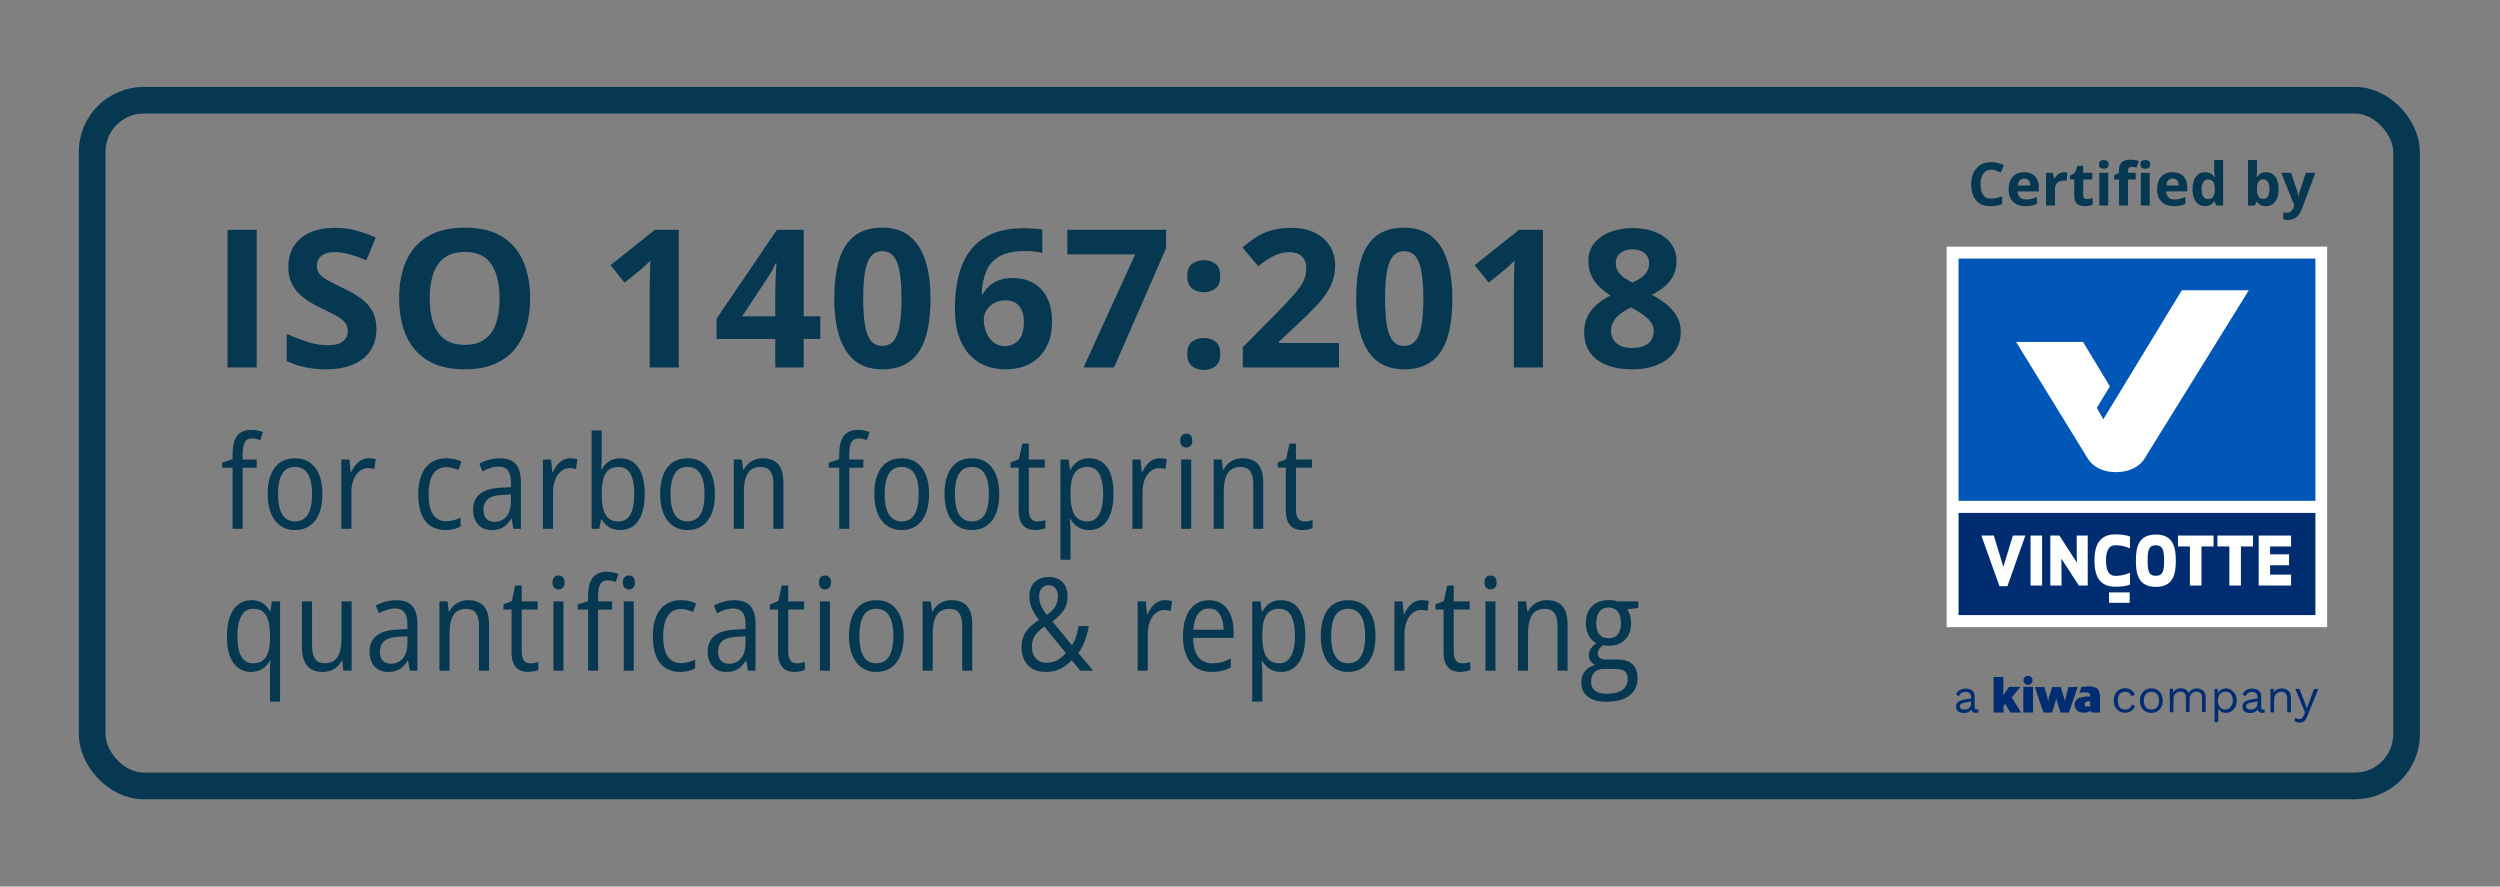 <?xml version="1.0" encoding="UTF-8"?>
<svg id="c" data-name="Layer 1" xmlns="http://www.w3.org/2000/svg" width="270.788" height="96.028" xmlns:xlink="http://www.w3.org/1999/xlink" viewBox="0 0 270.788 96.028">
  <rect x="0" y="0" width="270.788" height="96.028" fill="#808080" stroke="none"/>
  <defs>
    <style>
      .e {
        fill: #fff;
      }

      .f {
        fill: #002d72;
      }

      .g, .h {
        fill: none;
      }

      .i {
        clip-path: url(#b);
      }

      .j {
        fill: #0057b8;
      }

      .k {
        fill: #063852;
      }

      .h {
        stroke: #063852;
        stroke-miterlimit: 10;
        stroke-width: 8.155px;
      }
    </style>
    <clipPath id="b">
      <rect class="g" x="571.51" y="48.878" width="116.425" height="116.425"/>
    </clipPath>
    <symbol id="a" data-name="New Symbol" viewBox="0 0 716.309 217.963">
      <g>
        <rect class="h" x="4.078" y="4.078" width="708.153" height="209.807" rx="15.8" ry="15.8"/>
        <g>
          <path class="k" d="M45.5,85.841v-42.11h8.929v42.11h-8.929Z"/>
          <path class="k" d="M91.066,74.147c0,2.497-.604,4.667-1.814,6.51s-2.972,3.265-5.285,4.263c-2.314.998-5.123,1.498-8.426,1.498-1.459,0-2.885-.096-4.277-.288s-2.727-.476-4.003-.85c-1.277-.374-2.492-.84-3.644-1.397v-8.295c1.996.883,4.07,1.68,6.221,2.391s4.282,1.066,6.395,1.066c1.459,0,2.636-.192,3.528-.576.894-.385,1.541-.912,1.944-1.585.403-.672.605-1.44.605-2.304,0-1.057-.356-1.959-1.066-2.708s-1.685-1.45-2.923-2.103c-1.239-.652-2.636-1.354-4.191-2.103-.979-.461-2.045-1.022-3.197-1.685-1.152-.663-2.246-1.475-3.283-2.435s-1.887-2.126-2.55-3.499c-.662-1.373-.993-3.02-.993-4.94,0-2.515.576-4.666,1.729-6.452,1.151-1.785,2.798-3.154,4.939-4.104,2.141-.951,4.671-1.426,7.59-1.426,2.188,0,4.277.254,6.265.763s4.065,1.243,6.235,2.204l-2.88,6.941c-1.939-.787-3.678-1.397-5.214-1.83-1.536-.432-3.101-.647-4.694-.647-1.114,0-2.064.178-2.852.532-.788.355-1.383.855-1.786,1.498-.403.645-.604,1.388-.604,2.232,0,.999.292,1.84.878,2.521.586.682,1.47,1.339,2.65,1.974,1.181.633,2.654,1.373,4.421,2.217,2.15,1.019,3.989,2.079,5.517,3.184,1.526,1.104,2.702,2.4,3.528,3.889.825,1.488,1.238,3.336,1.238,5.544Z"/>
          <path class="k" d="M138.101,64.728c0,3.246-.402,6.198-1.209,8.857-.807,2.66-2.031,4.949-3.673,6.869-1.642,1.921-3.721,3.395-6.235,4.422-2.517,1.027-5.492,1.541-8.93,1.541s-6.413-.514-8.929-1.541-4.595-2.501-6.236-4.422c-1.642-1.92-2.866-4.215-3.672-6.883-.807-2.67-1.21-5.637-1.21-8.9,0-4.359.715-8.156,2.146-11.393,1.431-3.235,3.634-5.746,6.61-7.531,2.977-1.787,6.759-2.68,11.349-2.68s8.329.893,11.276,2.68c2.947,1.785,5.137,4.301,6.567,7.546s2.146,7.057,2.146,11.435ZM107.368,64.728c0,2.938.369,5.469,1.108,7.59.739,2.122,1.896,3.754,3.471,4.896s3.61,1.715,6.106,1.715c2.535,0,4.59-.572,6.164-1.715s2.722-2.774,3.442-4.896c.72-2.121,1.08-4.651,1.08-7.59,0-4.416-.826-7.892-2.478-10.426-1.651-2.535-4.368-3.803-8.151-3.803-2.516,0-4.565.572-6.149,1.714-1.584,1.143-2.746,2.774-3.485,4.896s-1.108,4.661-1.108,7.618Z"/>
          <path class="k" d="M183.579,85.841h-8.9v-24.367c0-.672.009-1.503.028-2.492.02-.988.048-2.006.087-3.053.038-1.047.076-1.992.115-2.838-.212.25-.639.678-1.282,1.282s-1.243,1.147-1.8,1.628l-4.839,3.889-4.292-5.357,13.566-10.802h7.316v42.11Z"/>
          <path class="k" d="M226.869,77.114h-5.069v8.728h-8.698v-8.728h-17.974v-6.192l18.463-27.19h8.209v26.47h5.069v6.913ZM213.102,70.201v-7.143c0-.672.015-1.469.043-2.391.029-.922.062-1.844.101-2.766.039-.922.082-1.742.13-2.463.048-.72.082-1.224.101-1.512h-.23c-.364.787-.748,1.551-1.151,2.289-.403.74-.874,1.513-1.412,2.319l-7.719,11.665h10.139Z"/>
          <path class="k" d="M260.597,64.787c0,3.398-.264,6.433-.792,9.102s-1.373,4.936-2.534,6.797c-1.162,1.863-2.685,3.284-4.565,4.264-1.883.979-4.167,1.469-6.855,1.469-3.38,0-6.154-.859-8.324-2.578s-3.773-4.195-4.811-7.432c-1.036-3.234-1.555-7.109-1.555-11.621,0-4.552.475-8.444,1.426-11.68.95-3.236,2.501-5.719,4.651-7.446,2.15-1.729,5.021-2.593,8.612-2.593,3.36,0,6.13.859,8.31,2.578s3.797,4.195,4.854,7.432c1.056,3.236,1.584,7.139,1.584,11.709ZM240.002,64.787c0,3.207.178,5.881.533,8.021s.955,3.749,1.801,4.824c.845,1.076,2.016,1.613,3.514,1.613,1.479,0,2.645-.533,3.5-1.599.854-1.065,1.464-2.669,1.828-4.811.365-2.141.548-4.824.548-8.05,0-3.207-.183-5.886-.548-8.037-.364-2.15-.975-3.768-1.828-4.854-.855-1.084-2.021-1.627-3.5-1.627-1.498,0-2.669.543-3.514,1.627-.846,1.086-1.445,2.703-1.801,4.854-.355,2.151-.533,4.83-.533,8.037Z"/>
          <path class="k" d="M268.053,67.955c0-2.42.177-4.814.532-7.187s.975-4.608,1.858-6.712c.883-2.102,2.121-3.965,3.715-5.588,1.594-1.622,3.62-2.898,6.078-3.83s5.434-1.396,8.929-1.396c.825,0,1.791.033,2.895.1,1.104.068,2.021.178,2.751.332v7.114c-.768-.173-1.589-.312-2.463-.417s-1.742-.159-2.606-.159c-3.495,0-6.197.558-8.108,1.671-1.91,1.113-3.255,2.654-4.032,4.623s-1.234,4.258-1.368,6.869h.375c.537-.94,1.214-1.775,2.03-2.506.815-.729,1.81-1.311,2.981-1.742,1.171-.433,2.544-.648,4.118-.648,2.458,0,4.59.523,6.395,1.57s3.197,2.559,4.177,4.536,1.469,4.388,1.469,7.229c0,3.034-.586,5.646-1.757,7.834-1.172,2.189-2.828,3.865-4.969,5.027-2.142,1.162-4.681,1.742-7.618,1.742-2.151,0-4.158-.37-6.021-1.109-1.862-.738-3.495-1.867-4.896-3.385-1.401-1.516-2.496-3.432-3.283-5.746-.788-2.312-1.181-5.055-1.181-8.223ZM283.261,79.302c1.747,0,3.168-.594,4.263-1.785,1.095-1.19,1.642-3.053,1.642-5.588,0-2.055-.475-3.672-1.426-4.854-.95-1.181-2.386-1.771-4.306-1.771-1.307,0-2.453.293-3.442.879s-1.752,1.324-2.29,2.218c-.537.894-.807,1.81-.807,2.751,0,.979.135,1.949.403,2.908.27.961.672,1.834,1.21,2.621.537.788,1.205,1.422,2.002,1.902.797.479,1.714.719,2.751.719Z"/>
          <path class="k" d="M307.425,85.841l15.813-34.621h-20.768v-7.489h30.215v5.587l-15.928,36.523h-9.333Z"/>
          <path class="k" d="M339.166,57.931c0-1.805.494-3.072,1.483-3.803.988-.729,2.184-1.094,3.586-1.094,1.363,0,2.539.365,3.528,1.094.989.73,1.483,1.998,1.483,3.803,0,1.747-.494,3-1.483,3.758-.989.76-2.165,1.139-3.528,1.139-1.402,0-2.598-.379-3.586-1.139-.989-.758-1.483-2.011-1.483-3.758ZM339.166,81.722c0-1.805.494-3.072,1.483-3.802.988-.729,2.184-1.095,3.586-1.095,1.363,0,2.539.365,3.528,1.095s1.483,1.997,1.483,3.802c0,1.729-.494,2.977-1.483,3.744-.989.769-2.165,1.152-3.528,1.152-1.402,0-2.598-.384-3.586-1.152-.989-.768-1.483-2.016-1.483-3.744Z"/>
          <path class="k" d="M385.596,85.841h-29.437v-6.193l10.57-10.686c2.132-2.189,3.846-4.018,5.142-5.486,1.296-1.47,2.236-2.809,2.822-4.019s.879-2.506.879-3.889c0-1.671-.466-2.923-1.396-3.759-.932-.836-2.175-1.253-3.73-1.253-1.633,0-3.217.374-4.753,1.124-1.536.748-3.14,1.814-4.81,3.196l-4.839-5.731c1.209-1.037,2.491-2.017,3.845-2.938,1.354-.922,2.928-1.666,4.724-2.232s3.951-.85,6.467-.85c2.765,0,5.142.499,7.129,1.497,1.987.999,3.519,2.357,4.594,4.075,1.075,1.719,1.613,3.664,1.613,5.834,0,2.322-.461,4.445-1.383,6.365s-2.261,3.82-4.018,5.703c-1.758,1.882-3.874,3.965-6.352,6.25l-5.415,5.098v.404h18.348v7.488Z"/>
          <path class="k" d="M420.274,64.787c0,3.398-.264,6.433-.792,9.102s-1.373,4.936-2.534,6.797c-1.162,1.863-2.685,3.284-4.565,4.264-1.883.979-4.167,1.469-6.855,1.469-3.38,0-6.154-.859-8.324-2.578s-3.773-4.195-4.811-7.432c-1.036-3.234-1.555-7.109-1.555-11.621,0-4.552.475-8.444,1.426-11.68.95-3.236,2.501-5.719,4.651-7.446,2.15-1.729,5.021-2.593,8.612-2.593,3.36,0,6.13.859,8.31,2.578s3.797,4.195,4.854,7.432c1.056,3.236,1.584,7.139,1.584,11.709ZM399.679,64.787c0,3.207.178,5.881.533,8.021s.955,3.749,1.801,4.824c.845,1.076,2.016,1.613,3.514,1.613,1.479,0,2.645-.533,3.5-1.599.854-1.065,1.464-2.669,1.828-4.811.365-2.141.548-4.824.548-8.05,0-3.207-.183-5.886-.548-8.037-.364-2.15-.975-3.768-1.828-4.854-.855-1.084-2.021-1.627-3.5-1.627-1.498,0-2.669.543-3.514,1.627-.846,1.086-1.445,2.703-1.801,4.854-.355,2.151-.533,4.83-.533,8.037Z"/>
          <path class="k" d="M447.982,85.841h-8.9v-24.367c0-.672.009-1.503.028-2.492.02-.988.048-2.006.087-3.053.038-1.047.076-1.992.115-2.838-.212.25-.639.678-1.282,1.282s-1.243,1.147-1.8,1.628l-4.839,3.889-4.292-5.357,13.566-10.802h7.316v42.11Z"/>
          <path class="k" d="M475.402,43.183c2.419,0,4.651.375,6.696,1.123,2.046.75,3.683,1.878,4.911,3.385,1.229,1.508,1.844,3.395,1.844,5.66,0,1.689-.331,3.168-.994,4.436-.662,1.268-1.56,2.377-2.692,3.327-1.134.95-2.42,1.781-3.86,2.491,1.498.787,2.919,1.705,4.264,2.751,1.344,1.047,2.443,2.271,3.298,3.673.854,1.401,1.281,3.033,1.281,4.896,0,2.342-.624,4.373-1.872,6.092s-2.977,3.049-5.185,3.988c-2.208.941-4.771,1.412-7.69,1.412-3.149,0-5.828-.451-8.036-1.354-2.209-.902-3.889-2.193-5.041-3.875-1.151-1.68-1.728-3.691-1.728-6.033,0-1.92.359-3.591,1.08-5.012.72-1.422,1.694-2.646,2.923-3.673,1.229-1.027,2.583-1.905,4.062-2.636-1.248-.787-2.386-1.68-3.413-2.679-1.027-.998-1.844-2.141-2.448-3.428-.604-1.286-.907-2.765-.907-4.436,0-2.228.629-4.091,1.887-5.588,1.257-1.497,2.913-2.626,4.969-3.384,2.054-.759,4.272-1.139,6.653-1.139ZM468.834,74.636c0,1.518.542,2.771,1.628,3.76,1.084.988,2.692,1.482,4.824,1.482,2.208,0,3.859-.475,4.954-1.426,1.095-.949,1.642-2.203,1.642-3.758,0-1.076-.312-2.017-.936-2.823-.625-.807-1.407-1.531-2.348-2.175-.941-.643-1.892-1.242-2.852-1.8l-.778-.403c-1.229.557-2.299,1.181-3.211,1.872s-1.628,1.47-2.146,2.333c-.518.864-.777,1.844-.777,2.938ZM475.344,49.693c-1.46,0-2.669.375-3.629,1.123-.961.75-1.44,1.806-1.44,3.169,0,.96.234,1.8.705,2.521.471.72,1.095,1.35,1.873,1.887.777.537,1.627,1.037,2.549,1.498.883-.423,1.709-.894,2.477-1.412.769-.519,1.393-1.143,1.873-1.872.479-.729.72-1.603.72-2.621,0-1.363-.485-2.419-1.455-3.169-.97-.748-2.193-1.123-3.672-1.123Z"/>
        </g>
        <g>
          <path class="k" d="M54.432,116.527h-4.308v18.678h-3.071v-18.678h-3.187v-1.584l3.187-1.023v-1.43c0-1.687.199-3.091.599-4.211s1.024-1.957,1.874-2.511,1.938-.831,3.265-.831c.682,0,1.313.062,1.893.184.579.123,1.127.28,1.642.474l-.792,2.453c-.399-.129-.814-.241-1.246-.338s-.866-.146-1.304-.146c-1.017,0-1.745.374-2.183,1.121-.438.746-.663,1.996-.676,3.747v1.584h4.308v2.511Z"/>
          <path class="k" d="M74.54,124.582c0,1.699-.184,3.229-.551,4.587s-.907,2.515-1.622,3.467c-.715.953-1.597,1.685-2.646,2.192-1.05.509-2.257.764-3.621.764-1.288,0-2.443-.255-3.468-.764-1.023-.508-1.896-1.236-2.617-2.183-.721-.946-1.271-2.102-1.651-3.467s-.569-2.897-.569-4.597c0-2.331.321-4.311.966-5.939.644-1.629,1.59-2.872,2.839-3.729,1.249-.855,2.781-1.284,4.597-1.284,1.726,0,3.21.422,4.453,1.265,1.242.844,2.201,2.08,2.878,3.709.676,1.629,1.014,3.622,1.014,5.979ZM60.961,124.582c0,1.764.184,3.271.551,4.52s.937,2.202,1.71,2.858c.772.657,1.757.985,2.955.985s2.179-.325,2.945-.976c.766-.65,1.333-1.597,1.7-2.839.366-1.243.55-2.759.55-4.549,0-1.765-.184-3.265-.55-4.501-.367-1.236-.935-2.179-1.7-2.829-.767-.65-1.755-.976-2.965-.976-1.803,0-3.119.715-3.95,2.144-.83,1.43-1.246,3.483-1.246,6.162Z"/>
          <path class="k" d="M88.66,113.629c.36,0,.73.022,1.11.067.38.046.744.113,1.092.203l-.444,3.013c-.283-.09-.596-.157-.937-.202-.342-.045-.68-.068-1.015-.068-.721,0-1.391.181-2.009.541-.618.361-1.155.869-1.612,1.526-.457.656-.812,1.436-1.062,2.337s-.377,1.887-.377,2.955v11.203h-3.09v-21.188h2.491l.367,3.824h.174c.36-.799.795-1.513,1.304-2.145.509-.631,1.098-1.133,1.768-1.506.669-.374,1.416-.561,2.24-.561Z"/>
          <path class="k" d="M112.189,135.591c-1.738,0-3.229-.399-4.472-1.198-1.242-.798-2.195-2.002-2.858-3.611-.663-1.61-.995-3.625-.995-6.046,0-2.446.345-4.491,1.034-6.133.688-1.642,1.674-2.881,2.955-3.718s2.797-1.256,4.549-1.256c.927,0,1.796.094,2.607.28s1.513.441,2.105.763l-.966,2.569c-.554-.258-1.159-.471-1.815-.638-.657-.167-1.282-.251-1.874-.251-1.197,0-2.199.315-3.004.946s-1.409,1.564-1.815,2.801c-.405,1.236-.608,2.769-.608,4.597,0,1.765.196,3.255.589,4.472.394,1.217.982,2.141,1.768,2.771.785.632,1.771.947,2.955.947.837,0,1.629-.1,2.376-.3.747-.199,1.449-.454,2.105-.763v2.685c-.618.348-1.323.615-2.115.802s-1.632.28-2.521.28Z"/>
          <path class="k" d="M128.82,113.649c2.24,0,3.876.596,4.906,1.786,1.03,1.191,1.545,2.997,1.545,5.418v14.352h-2.299l-.54-3.071h-.116c-.464.747-.973,1.378-1.526,1.893-.554.516-1.188.905-1.902,1.169s-1.574.396-2.578.396c-1.186,0-2.202-.258-3.052-.773-.851-.515-1.501-1.239-1.951-2.173-.451-.934-.676-2.024-.676-3.273,0-2.099.721-3.722,2.163-4.868,1.442-1.146,3.573-1.77,6.394-1.873l3.032-.154v-1.372c0-1.764-.312-3.025-.937-3.785-.625-.76-1.549-1.14-2.772-1.14-.85,0-1.689.132-2.521.396-.83.265-1.658.615-2.481,1.053l-.966-2.337c.875-.502,1.848-.901,2.916-1.197,1.069-.297,2.189-.444,3.361-.444ZM132.22,124.697l-2.588.136c-2.074.09-3.562.515-4.462,1.274-.901.76-1.353,1.842-1.353,3.245,0,1.274.303,2.215.908,2.82.604.605,1.416.907,2.434.907,1.532,0,2.759-.544,3.68-1.632.92-1.088,1.381-2.656,1.381-4.703v-2.048Z"/>
          <path class="k" d="M150.358,113.629c.36,0,.73.022,1.11.067.38.046.744.113,1.092.203l-.444,3.013c-.283-.09-.596-.157-.937-.202-.342-.045-.68-.068-1.015-.068-.721,0-1.391.181-2.009.541-.618.361-1.155.869-1.612,1.526-.457.656-.812,1.436-1.062,2.337s-.377,1.887-.377,2.955v11.203h-3.09v-21.188h2.491l.367,3.824h.174c.36-.799.795-1.513,1.304-2.145.509-.631,1.098-1.133,1.768-1.506.669-.374,1.416-.561,2.24-.561Z"/>
          <path class="k" d="M159.997,105.15v8.171c0,.644-.016,1.294-.048,1.95-.032.657-.062,1.243-.087,1.758h.154c.554-1.03,1.301-1.851,2.24-2.463.94-.611,2.093-.917,3.458-.917,2.33,0,4.152.921,5.466,2.762,1.313,1.842,1.971,4.565,1.971,8.171,0,2.369-.297,4.375-.889,6.017-.593,1.642-1.445,2.885-2.56,3.728-1.113.844-2.443,1.266-3.988,1.266-1.365,0-2.511-.287-3.438-.86-.927-.572-1.681-1.361-2.26-2.365h-.212l-.541,2.839h-2.356v-30.055h3.09ZM165.136,116.294c-1.313,0-2.345.322-3.091.966-.747.645-1.274,1.568-1.584,2.772-.309,1.204-.464,2.649-.464,4.336v.541c0,2.665.393,4.674,1.179,6.026.785,1.352,2.105,2.028,3.96,2.028,1.622,0,2.832-.705,3.631-2.115.798-1.41,1.197-3.512,1.197-6.307,0-2.729-.393-4.787-1.178-6.171-.786-1.385-2.003-2.077-3.65-2.077Z"/>
          <path class="k" d="M194.631,124.582c0,1.699-.184,3.229-.551,4.587s-.907,2.515-1.622,3.467c-.715.953-1.597,1.685-2.646,2.192-1.05.509-2.257.764-3.621.764-1.288,0-2.443-.255-3.468-.764-1.023-.508-1.896-1.236-2.617-2.183-.721-.946-1.271-2.102-1.651-3.467s-.569-2.897-.569-4.597c0-2.331.321-4.311.966-5.939.644-1.629,1.59-2.872,2.839-3.729,1.249-.855,2.781-1.284,4.597-1.284,1.726,0,3.21.422,4.453,1.265,1.242.844,2.201,2.08,2.878,3.709.676,1.629,1.014,3.622,1.014,5.979ZM181.052,124.582c0,1.764.184,3.271.551,4.52s.937,2.202,1.71,2.858c.772.657,1.757.985,2.955.985s2.179-.325,2.945-.976c.766-.65,1.333-1.597,1.7-2.839.366-1.243.55-2.759.55-4.549,0-1.765-.184-3.265-.55-4.501-.367-1.236-.935-2.179-1.7-2.829-.767-.65-1.755-.976-2.965-.976-1.803,0-3.119.715-3.95,2.144-.83,1.43-1.246,3.483-1.246,6.162Z"/>
          <path class="k" d="M209.235,113.629c2.086,0,3.666.599,4.741,1.796,1.075,1.198,1.613,3.085,1.613,5.66v14.119h-3.071v-13.714c0-1.738-.312-3.039-.937-3.901-.625-.863-1.587-1.295-2.888-1.295-1.867,0-3.2.642-3.998,1.922-.799,1.282-1.198,3.235-1.198,5.862v11.126h-3.09v-21.188h2.472l.406,3.052h.193c.373-.722.85-1.34,1.429-1.854.58-.515,1.236-.908,1.971-1.179.733-.271,1.519-.405,2.356-.405Z"/>
          <path class="k" d="M240.045,116.527h-4.308v18.678h-3.071v-18.678h-3.187v-1.584l3.187-1.023v-1.43c0-1.687.199-3.091.599-4.211s1.024-1.957,1.874-2.511,1.938-.831,3.265-.831c.682,0,1.313.062,1.893.184.579.123,1.127.28,1.642.474l-.792,2.453c-.399-.129-.814-.241-1.246-.338s-.866-.146-1.304-.146c-1.017,0-1.745.374-2.183,1.121-.438.746-.663,1.996-.676,3.747v1.584h4.308v2.511Z"/>
          <path class="k" d="M260.153,124.582c0,1.699-.184,3.229-.551,4.587s-.907,2.515-1.622,3.467c-.715.953-1.597,1.685-2.646,2.192-1.05.509-2.257.764-3.621.764-1.288,0-2.443-.255-3.468-.764-1.023-.508-1.896-1.236-2.617-2.183-.721-.946-1.271-2.102-1.651-3.467s-.569-2.897-.569-4.597c0-2.331.321-4.311.966-5.939.644-1.629,1.59-2.872,2.839-3.729,1.249-.855,2.781-1.284,4.597-1.284,1.726,0,3.21.422,4.453,1.265,1.242.844,2.201,2.08,2.878,3.709.676,1.629,1.014,3.622,1.014,5.979ZM246.573,124.582c0,1.764.184,3.271.551,4.52s.937,2.202,1.71,2.858c.772.657,1.757.985,2.955.985s2.179-.325,2.945-.976c.766-.65,1.333-1.597,1.7-2.839.366-1.243.55-2.759.55-4.549,0-1.765-.184-3.265-.55-4.501-.367-1.236-.935-2.179-1.7-2.829-.767-.65-1.755-.976-2.965-.976-1.803,0-3.119.715-3.95,2.144-.83,1.43-1.246,3.483-1.246,6.162Z"/>
          <path class="k" d="M281.632,124.582c0,1.699-.184,3.229-.551,4.587s-.907,2.515-1.622,3.467c-.715.953-1.597,1.685-2.646,2.192-1.05.509-2.257.764-3.621.764-1.288,0-2.443-.255-3.468-.764-1.023-.508-1.896-1.236-2.617-2.183-.721-.946-1.271-2.102-1.651-3.467s-.569-2.897-.569-4.597c0-2.331.321-4.311.966-5.939.644-1.629,1.59-2.872,2.839-3.729,1.249-.855,2.781-1.284,4.597-1.284,1.726,0,3.21.422,4.453,1.265,1.242.844,2.201,2.08,2.878,3.709.676,1.629,1.014,3.622,1.014,5.979ZM268.053,124.582c0,1.764.184,3.271.551,4.52s.937,2.202,1.71,2.858c.772.657,1.757.985,2.955.985s2.179-.325,2.945-.976c.766-.65,1.333-1.597,1.7-2.839.366-1.243.55-2.759.55-4.549,0-1.765-.184-3.265-.55-4.501-.367-1.236-.935-2.179-1.7-2.829-.767-.65-1.755-.976-2.965-.976-1.803,0-3.119.715-3.95,2.144-.83,1.43-1.246,3.483-1.246,6.162Z"/>
          <path class="k" d="M293.32,132.964c.425,0,.856-.042,1.294-.126s.817-.189,1.14-.318v2.472c-.386.168-.862.31-1.429.426-.567.115-1.146.174-1.739.174-1.017,0-1.902-.203-2.655-.608-.754-.406-1.336-1.047-1.748-1.922-.412-.876-.618-2.041-.618-3.496v-13.058h-2.492v-1.584l2.569-1.023,1.043-4.752h1.989v4.868h4.887v2.491h-4.887v12.845c0,1.211.219,2.115.657,2.714.438.599,1.101.898,1.989.898Z"/>
          <path class="k" d="M309.159,113.629c2.33,0,4.152.908,5.466,2.724s1.971,4.552,1.971,8.209c0,2.382-.3,4.391-.898,6.026s-1.448,2.878-2.55,3.728c-1.101.85-2.418,1.275-3.95,1.275-.927,0-1.757-.146-2.491-.435-.734-.29-1.371-.687-1.912-1.188s-.992-1.075-1.353-1.719h-.174c.026.515.062,1.068.106,1.661.045.592.067,1.127.067,1.603v9.156h-3.09v-30.653h2.53l.386,3.109h.174c.387-.708.844-1.326,1.372-1.854s1.152-.934,1.873-1.217c.722-.283,1.546-.425,2.473-.425ZM308.561,116.256c-1.186,0-2.15.283-2.897.85-.747.567-1.301,1.417-1.661,2.55s-.548,2.557-.561,4.269v.831c0,1.803.174,3.312.521,4.529s.901,2.131,1.661,2.742c.76.612,1.751.918,2.975.918,1.069,0,1.961-.325,2.676-.976s1.252-1.6,1.612-2.849.541-2.769.541-4.559c0-2.652-.39-4.7-1.169-6.143-.779-1.441-2.012-2.163-3.698-2.163Z"/>
          <path class="k" d="M330.716,113.629c.36,0,.73.022,1.11.067.38.046.744.113,1.092.203l-.444,3.013c-.283-.09-.596-.157-.937-.202-.342-.045-.68-.068-1.015-.068-.721,0-1.391.181-2.009.541-.618.361-1.155.869-1.612,1.526-.457.656-.812,1.436-1.062,2.337s-.377,1.887-.377,2.955v11.203h-3.09v-21.188h2.491l.367,3.824h.174c.36-.799.795-1.513,1.304-2.145.509-.631,1.098-1.133,1.768-1.506.669-.374,1.416-.561,2.24-.561Z"/>
          <path class="k" d="M338.867,106.077c.566,0,1.015.181,1.343.541.328.361.492.896.492,1.604,0,.683-.171,1.207-.512,1.574s-.782.551-1.323.551c-.554,0-1.004-.184-1.352-.551s-.521-.892-.521-1.574c0-.721.17-1.259.512-1.613.341-.354.795-.531,1.361-.531ZM340.355,114.016v21.188h-3.07v-21.188h3.07Z"/>
          <path class="k" d="M356.06,113.629c2.086,0,3.666.599,4.741,1.796,1.075,1.198,1.613,3.085,1.613,5.66v14.119h-3.071v-13.714c0-1.738-.312-3.039-.937-3.901-.625-.863-1.587-1.295-2.888-1.295-1.867,0-3.2.642-3.998,1.922-.799,1.282-1.198,3.235-1.198,5.862v11.126h-3.09v-21.188h2.472l.406,3.052h.193c.373-.722.85-1.34,1.429-1.854.58-.515,1.236-.908,1.971-1.179.733-.271,1.519-.405,2.356-.405Z"/>
          <path class="k" d="M375.067,132.964c.425,0,.856-.042,1.294-.126s.817-.189,1.14-.318v2.472c-.386.168-.862.31-1.429.426-.567.115-1.146.174-1.739.174-1.017,0-1.902-.203-2.655-.608-.754-.406-1.336-1.047-1.748-1.922-.412-.876-.618-2.041-.618-3.496v-13.058h-2.492v-1.584l2.569-1.023,1.043-4.752h1.989v4.868h4.887v2.491h-4.887v12.845c0,1.211.219,2.115.657,2.714.438.599,1.101.898,1.989.898Z"/>
          <path class="k" d="M58.487,188.084v-9.021c0-.464.013-1.014.039-1.651.025-.638.064-1.266.116-1.884h-.174c-.58,1.069-1.34,1.916-2.279,2.54-.94.625-2.112.938-3.516.938-2.267,0-4.057-.918-5.37-2.753s-1.97-4.555-1.97-8.16c0-2.408.306-4.434.917-6.075.612-1.642,1.478-2.881,2.599-3.718,1.12-.837,2.446-1.256,3.979-1.256,1.365,0,2.505.3,3.419.898s1.661,1.426,2.24,2.481h.155l.405-2.993h2.53v30.653h-3.091ZM53.389,176.359c1.171,0,2.131-.28,2.878-.841.746-.56,1.304-1.394,1.671-2.501.366-1.107.557-2.485.569-4.134v-1.004c0-2.743-.399-4.793-1.197-6.152-.799-1.358-2.125-2.037-3.979-2.037-1.635,0-2.846.743-3.631,2.23-.786,1.487-1.179,3.563-1.179,6.229,0,2.729.402,4.78,1.208,6.151.805,1.372,2.024,2.058,3.66,2.058Z"/>
          <path class="k" d="M83.483,157.43v21.188h-2.511l-.387-2.994h-.192c-.361.709-.831,1.317-1.41,1.825-.58.509-1.233.896-1.961,1.159s-1.522.396-2.385.396c-1.456,0-2.653-.29-3.593-.869-.94-.58-1.639-1.439-2.096-2.579-.458-1.14-.687-2.553-.687-4.239v-13.888h3.11v13.501c0,1.829.309,3.188.927,4.075.618.889,1.564,1.333,2.84,1.333,1.287,0,2.311-.286,3.071-.859.759-.573,1.31-1.426,1.651-2.56.341-1.133.512-2.543.512-4.229v-11.261h3.109Z"/>
          <path class="k" d="M97.14,157.063c2.24,0,3.876.596,4.906,1.786,1.03,1.191,1.545,2.997,1.545,5.418v14.352h-2.299l-.54-3.071h-.116c-.464.747-.973,1.378-1.526,1.893-.554.516-1.188.905-1.902,1.169s-1.574.396-2.578.396c-1.186,0-2.202-.258-3.052-.773-.851-.515-1.501-1.239-1.951-2.173-.451-.934-.676-2.024-.676-3.273,0-2.099.721-3.722,2.163-4.868,1.442-1.146,3.573-1.77,6.394-1.873l3.032-.154v-1.372c0-1.764-.312-3.025-.937-3.785-.625-.76-1.549-1.14-2.772-1.14-.85,0-1.689.132-2.521.396-.83.265-1.658.615-2.481,1.053l-.966-2.337c.875-.502,1.848-.901,2.916-1.197,1.069-.297,2.189-.444,3.361-.444ZM100.539,168.111l-2.588.136c-2.074.09-3.562.515-4.462,1.274-.901.76-1.353,1.842-1.353,3.245,0,1.274.303,2.215.908,2.82.604.605,1.416.907,2.434.907,1.532,0,2.759-.544,3.68-1.632.92-1.088,1.381-2.656,1.381-4.703v-2.048Z"/>
          <path class="k" d="M119.16,157.043c2.086,0,3.666.599,4.741,1.796,1.075,1.198,1.613,3.085,1.613,5.66v14.119h-3.071v-13.714c0-1.738-.312-3.039-.937-3.901-.625-.863-1.587-1.295-2.888-1.295-1.867,0-3.2.642-3.998,1.922-.799,1.282-1.198,3.235-1.198,5.862v11.126h-3.09v-21.188h2.472l.406,3.052h.193c.373-.722.85-1.34,1.429-1.854.58-.515,1.236-.908,1.971-1.179.733-.271,1.519-.405,2.356-.405Z"/>
          <path class="k" d="M138.168,176.378c.425,0,.856-.042,1.294-.126s.817-.189,1.14-.318v2.472c-.386.168-.862.31-1.429.426-.567.115-1.146.174-1.739.174-1.017,0-1.902-.203-2.655-.608-.754-.406-1.336-1.047-1.748-1.922-.412-.876-.618-2.041-.618-3.496v-13.058h-2.492v-1.584l2.569-1.023,1.043-4.752h1.989v4.868h4.887v2.491h-4.887v12.845c0,1.211.219,2.115.657,2.714.438.599,1.101.898,1.989.898Z"/>
          <path class="k" d="M146.803,149.491c.566,0,1.015.181,1.343.541.328.361.492.896.492,1.604,0,.683-.171,1.207-.512,1.574s-.782.551-1.323.551c-.554,0-1.004-.184-1.352-.551s-.521-.892-.521-1.574c0-.721.17-1.259.512-1.613.341-.354.795-.531,1.361-.531ZM148.29,157.43v21.188h-3.07v-21.188h3.07Z"/>
          <path class="k" d="M163.203,159.941h-4.308v18.678h-3.071v-18.678h-3.187v-1.584l3.187-1.023v-1.43c0-1.687.199-3.091.599-4.211s1.024-1.957,1.874-2.511,1.938-.831,3.265-.831c.682,0,1.313.062,1.893.184.579.123,1.127.28,1.642.474l-.792,2.453c-.399-.129-.814-.241-1.246-.338s-.866-.146-1.304-.146c-1.017,0-1.745.374-2.183,1.121-.438.746-.663,1.996-.676,3.747v1.584h4.308v2.511ZM168.321,149.491c.566,0,1.015.181,1.343.541.328.361.492.896.492,1.604,0,.683-.171,1.207-.512,1.574-.342.367-.782.551-1.323.551-.554,0-1.004-.184-1.352-.551s-.521-.892-.521-1.574c0-.721.17-1.259.512-1.613.341-.354.795-.531,1.361-.531ZM169.809,157.43v21.188h-3.071v-21.188h3.071Z"/>
          <path class="k" d="M183.968,179.005c-1.738,0-3.229-.399-4.472-1.198-1.242-.798-2.195-2.002-2.858-3.611-.663-1.61-.995-3.625-.995-6.046,0-2.446.345-4.491,1.034-6.133.688-1.642,1.674-2.881,2.955-3.718s2.797-1.256,4.549-1.256c.927,0,1.796.094,2.607.28s1.513.441,2.105.763l-.966,2.569c-.554-.258-1.159-.471-1.815-.638-.657-.167-1.282-.251-1.874-.251-1.197,0-2.199.315-3.004.946s-1.409,1.564-1.815,2.801c-.405,1.236-.608,2.769-.608,4.597,0,1.765.196,3.255.589,4.472.394,1.217.982,2.141,1.768,2.771.785.632,1.771.947,2.955.947.837,0,1.629-.1,2.376-.3.747-.199,1.449-.454,2.105-.763v2.685c-.618.348-1.323.615-2.115.802s-1.632.28-2.521.28Z"/>
          <path class="k" d="M200.6,157.063c2.24,0,3.876.596,4.906,1.786,1.03,1.191,1.545,2.997,1.545,5.418v14.352h-2.299l-.54-3.071h-.116c-.464.747-.973,1.378-1.526,1.893-.554.516-1.188.905-1.902,1.169s-1.574.396-2.578.396c-1.186,0-2.202-.258-3.052-.773-.851-.515-1.501-1.239-1.951-2.173-.451-.934-.676-2.024-.676-3.273,0-2.099.721-3.722,2.163-4.868,1.442-1.146,3.573-1.77,6.394-1.873l3.032-.154v-1.372c0-1.764-.312-3.025-.937-3.785-.625-.76-1.549-1.14-2.772-1.14-.85,0-1.689.132-2.521.396-.83.265-1.658.615-2.481,1.053l-.966-2.337c.875-.502,1.848-.901,2.916-1.197,1.069-.297,2.189-.444,3.361-.444ZM203.999,168.111l-2.588.136c-2.074.09-3.562.515-4.462,1.274-.901.76-1.353,1.842-1.353,3.245,0,1.274.303,2.215.908,2.82.604.605,1.416.907,2.434.907,1.532,0,2.759-.544,3.68-1.632.92-1.088,1.381-2.656,1.381-4.703v-2.048Z"/>
          <path class="k" d="M219.703,176.378c.425,0,.856-.042,1.294-.126s.817-.189,1.14-.318v2.472c-.386.168-.862.31-1.429.426-.567.115-1.146.174-1.739.174-1.017,0-1.902-.203-2.655-.608-.754-.406-1.336-1.047-1.748-1.922-.412-.876-.618-2.041-.618-3.496v-13.058h-2.492v-1.584l2.569-1.023,1.043-4.752h1.989v4.868h4.887v2.491h-4.887v12.845c0,1.211.219,2.115.657,2.714.438.599,1.101.898,1.989.898Z"/>
          <path class="k" d="M228.338,149.491c.566,0,1.015.181,1.343.541.328.361.492.896.492,1.604,0,.683-.171,1.207-.512,1.574s-.782.551-1.323.551c-.554,0-1.004-.184-1.352-.551s-.521-.892-.521-1.574c0-.721.17-1.259.512-1.613.341-.354.795-.531,1.361-.531ZM229.825,157.43v21.188h-3.07v-21.188h3.07Z"/>
          <path class="k" d="M252.406,167.996c0,1.699-.184,3.229-.551,4.587s-.907,2.515-1.622,3.467c-.715.953-1.597,1.685-2.646,2.192-1.05.509-2.257.764-3.621.764-1.288,0-2.443-.255-3.468-.764-1.023-.508-1.896-1.236-2.617-2.183-.721-.946-1.271-2.102-1.651-3.467s-.569-2.897-.569-4.597c0-2.331.321-4.311.966-5.939.644-1.629,1.59-2.872,2.839-3.729,1.249-.855,2.781-1.284,4.597-1.284,1.726,0,3.21.422,4.453,1.265,1.242.844,2.201,2.08,2.878,3.709.676,1.629,1.014,3.622,1.014,5.979ZM238.827,167.996c0,1.764.184,3.271.551,4.52s.937,2.202,1.71,2.858c.772.657,1.757.985,2.955.985s2.179-.325,2.945-.976c.766-.65,1.333-1.597,1.7-2.839.366-1.243.55-2.759.55-4.549,0-1.765-.184-3.265-.55-4.501-.367-1.236-.935-2.179-1.7-2.829-.767-.65-1.755-.976-2.965-.976-1.803,0-3.119.715-3.95,2.144-.83,1.43-1.246,3.483-1.246,6.162Z"/>
          <path class="k" d="M267.01,157.043c2.086,0,3.666.599,4.741,1.796,1.075,1.198,1.613,3.085,1.613,5.66v14.119h-3.071v-13.714c0-1.738-.312-3.039-.937-3.901-.625-.863-1.587-1.295-2.888-1.295-1.867,0-3.2.642-3.998,1.922-.799,1.282-1.198,3.235-1.198,5.862v11.126h-3.09v-21.188h2.472l.406,3.052h.193c.373-.722.85-1.34,1.429-1.854.58-.515,1.236-.908,1.971-1.179.733-.271,1.519-.405,2.356-.405Z"/>
          <path class="k" d="M296.815,149.955c1.198,0,2.222.235,3.071.705.85.471,1.503,1.149,1.961,2.038.457.889.686,1.964.686,3.226,0,1.661-.415,3.094-1.246,4.298-.83,1.204-1.96,2.314-3.39,3.331l5.987,7.321c.516-.772.938-1.658,1.266-2.656s.576-2.083.743-3.255h3.13c-.245,1.494-.635,2.972-1.169,4.434-.534,1.461-1.207,2.739-2.019,3.834l4.539,5.389h-3.96l-2.607-3.206c-.695.733-1.433,1.368-2.211,1.902-.779.534-1.64.949-2.579,1.246-.94.296-2.009.444-3.206.444-1.559,0-2.885-.312-3.979-.938-1.095-.624-1.932-1.506-2.511-2.646s-.869-2.482-.869-4.027c0-1.249.203-2.356.608-3.322s1.001-1.848,1.787-2.646c.785-.798,1.757-1.571,2.916-2.317-.579-.786-1.088-1.546-1.525-2.279-.438-.734-.779-1.5-1.024-2.299-.244-.798-.366-1.674-.366-2.627,0-1.236.241-2.299.724-3.187.483-.889,1.172-1.571,2.067-2.048.895-.477,1.953-.715,3.177-.715ZM295.424,165.136c-.837.58-1.535,1.162-2.096,1.748-.56.586-.981,1.23-1.265,1.932-.284.702-.425,1.523-.425,2.463,0,1.52.401,2.721,1.207,3.603.805.882,1.876,1.323,3.216,1.323,1.301,0,2.431-.271,3.39-.812s1.806-1.269,2.54-2.183l-6.567-8.074ZM296.737,152.485c-.876,0-1.577.3-2.105.898s-.792,1.445-.792,2.54c0,.966.206,1.922.618,2.868s.991,1.87,1.738,2.771c1.198-.811,2.061-1.671,2.589-2.578.527-.908.792-1.935.792-3.081,0-1.068-.255-1.905-.764-2.511s-1.2-.908-2.076-.908Z"/>
          <path class="k" d="M332.319,157.043c.36,0,.73.022,1.11.067.38.046.744.113,1.092.203l-.444,3.013c-.283-.09-.596-.157-.937-.202-.342-.045-.68-.068-1.015-.068-.721,0-1.391.181-2.009.541-.618.361-1.155.869-1.612,1.526-.457.656-.812,1.436-1.062,2.337s-.377,1.887-.377,2.955v11.203h-3.09v-21.188h2.491l.367,3.824h.174c.36-.799.795-1.513,1.304-2.145.509-.631,1.098-1.133,1.768-1.506.669-.374,1.416-.561,2.24-.561Z"/>
          <path class="k" d="M345.861,157.063c1.622,0,2.987.409,4.095,1.227s1.947,1.938,2.521,3.36.859,3.049.859,4.877v2.048h-12.361c.025,2.562.537,4.5,1.535,5.813s2.437,1.971,4.317,1.971c1.056,0,2.024-.119,2.906-.357s1.793-.602,2.733-1.092v2.743c-.901.464-1.812.805-2.733,1.023s-1.967.329-3.139.329c-1.893,0-3.493-.444-4.8-1.333s-2.292-2.147-2.955-3.776-.995-3.544-.995-5.746c0-2.318.315-4.308.947-5.969.631-1.661,1.545-2.929,2.742-3.805,1.198-.876,2.64-1.313,4.327-1.313ZM345.841,159.593c-1.417,0-2.537.55-3.361,1.651-.824,1.101-1.313,2.721-1.468,4.857h9.252c-.013-1.223-.177-2.327-.492-3.312s-.795-1.764-1.439-2.337c-.644-.573-1.475-.859-2.491-.859Z"/>
          <path class="k" d="M367.842,157.043c2.33,0,4.152.908,5.466,2.724s1.971,4.552,1.971,8.209c0,2.382-.3,4.391-.898,6.026s-1.448,2.878-2.55,3.728c-1.101.85-2.418,1.275-3.95,1.275-.927,0-1.757-.146-2.491-.435-.734-.29-1.371-.687-1.912-1.188s-.992-1.075-1.353-1.719h-.174c.026.515.062,1.068.106,1.661.045.592.067,1.127.067,1.603v9.156h-3.09v-30.653h2.53l.386,3.109h.174c.387-.708.844-1.326,1.372-1.854s1.152-.934,1.873-1.217c.722-.283,1.546-.425,2.473-.425ZM367.243,159.67c-1.186,0-2.15.283-2.897.85-.747.567-1.301,1.417-1.661,2.55s-.548,2.557-.561,4.269v.831c0,1.803.174,3.312.521,4.529s.901,2.131,1.661,2.742c.76.612,1.751.918,2.975.918,1.069,0,1.961-.325,2.676-.976s1.252-1.6,1.612-2.849.541-2.769.541-4.559c0-2.652-.39-4.7-1.169-6.143-.779-1.441-2.012-2.163-3.698-2.163Z"/>
          <path class="k" d="M396.758,167.996c0,1.699-.184,3.229-.551,4.587s-.907,2.515-1.622,3.467c-.715.953-1.597,1.685-2.646,2.192-1.05.509-2.257.764-3.621.764-1.288,0-2.443-.255-3.468-.764-1.023-.508-1.896-1.236-2.617-2.183-.721-.946-1.271-2.102-1.651-3.467s-.569-2.897-.569-4.597c0-2.331.321-4.311.966-5.939.644-1.629,1.59-2.872,2.839-3.729,1.249-.855,2.781-1.284,4.597-1.284,1.726,0,3.21.422,4.453,1.265,1.242.844,2.201,2.08,2.878,3.709.676,1.629,1.014,3.622,1.014,5.979ZM383.179,167.996c0,1.764.184,3.271.551,4.52s.937,2.202,1.71,2.858c.772.657,1.757.985,2.955.985s2.179-.325,2.945-.976c.766-.65,1.333-1.597,1.7-2.839.366-1.243.55-2.759.55-4.549,0-1.765-.184-3.265-.55-4.501-.367-1.236-.935-2.179-1.7-2.829-.767-.65-1.755-.976-2.965-.976-1.803,0-3.119.715-3.95,2.144-.83,1.43-1.246,3.483-1.246,6.162Z"/>
          <path class="k" d="M410.878,157.043c.36,0,.73.022,1.11.067.38.046.744.113,1.092.203l-.444,3.013c-.283-.09-.596-.157-.937-.202-.342-.045-.68-.068-1.015-.068-.721,0-1.391.181-2.009.541-.618.361-1.155.869-1.612,1.526-.457.656-.812,1.436-1.062,2.337s-.377,1.887-.377,2.955v11.203h-3.09v-21.188h2.491l.367,3.824h.174c.36-.799.795-1.513,1.304-2.145.509-.631,1.098-1.133,1.768-1.506.669-.374,1.416-.561,2.24-.561Z"/>
          <path class="k" d="M423.338,176.378c.425,0,.856-.042,1.294-.126s.817-.189,1.14-.318v2.472c-.386.168-.862.31-1.429.426-.567.115-1.146.174-1.739.174-1.017,0-1.902-.203-2.655-.608-.754-.406-1.336-1.047-1.748-1.922-.412-.876-.618-2.041-.618-3.496v-13.058h-2.492v-1.584l2.569-1.023,1.043-4.752h1.989v4.868h4.887v2.491h-4.887v12.845c0,1.211.219,2.115.657,2.714.438.599,1.101.898,1.989.898Z"/>
          <path class="k" d="M431.973,149.491c.566,0,1.015.181,1.343.541.328.361.492.896.492,1.604,0,.683-.171,1.207-.512,1.574s-.782.551-1.323.551c-.554,0-1.004-.184-1.352-.551s-.521-.892-.521-1.574c0-.721.17-1.259.512-1.613.341-.354.795-.531,1.361-.531ZM433.46,157.43v21.188h-3.07v-21.188h3.07Z"/>
          <path class="k" d="M449.165,157.043c2.086,0,3.666.599,4.741,1.796,1.075,1.198,1.613,3.085,1.613,5.66v14.119h-3.071v-13.714c0-1.738-.312-3.039-.937-3.901-.625-.863-1.587-1.295-2.888-1.295-1.867,0-3.2.642-3.998,1.922-.799,1.282-1.198,3.235-1.198,5.862v11.126h-3.09v-21.188h2.472l.406,3.052h.193c.373-.722.85-1.34,1.429-1.854.58-.515,1.236-.908,1.971-1.179.733-.271,1.519-.405,2.356-.405Z"/>
          <path class="k" d="M467.303,188.122c-2.396,0-4.259-.519-5.592-1.555-1.333-1.037-1.999-2.482-1.999-4.336,0-1.391.383-2.554,1.149-3.486.766-.934,1.799-1.556,3.1-1.864-.554-.258-1.014-.644-1.381-1.159-.367-.515-.551-1.12-.551-1.815,0-.747.193-1.413.58-1.999.386-.586.959-1.149,1.719-1.69-.966-.476-1.741-1.252-2.327-2.327s-.879-2.321-.879-3.737c0-1.481.276-2.753.83-3.815s1.353-1.88,2.396-2.453c1.043-.572,2.299-.859,3.767-.859.373,0,.73.017,1.071.049.342.032.657.08.947.145.289.064.544.135.763.213h6.258v1.989l-3.38.425c.373.541.666,1.172.879,1.893.212.722.318,1.487.318,2.299,0,2.15-.615,3.847-1.845,5.09-1.229,1.242-2.938,1.863-5.128,1.863-.579,0-1.114-.058-1.604-.174-.489.335-.882.712-1.178,1.13-.297.419-.444.918-.444,1.497,0,.399.106.731.318.995.213.264.521.46.928.589.405.129.897.193,1.478.193h3.399c1.944,0,3.438.47,4.481,1.41,1.043.939,1.564,2.344,1.564,4.211,0,2.33-.828,4.126-2.482,5.389-1.654,1.262-4.04,1.893-7.156,1.893ZM467.477,185.688c1.43,0,2.62-.174,3.573-.521s1.668-.863,2.145-1.545c.476-.683.714-1.507.714-2.473,0-.85-.161-1.494-.482-1.932-.322-.438-.792-.737-1.41-.898-.618-.16-1.371-.241-2.26-.241h-3.091c-.772,0-1.458.142-2.057.425s-1.062.715-1.391,1.295c-.328.579-.493,1.325-.493,2.24,0,1.197.416,2.105,1.246,2.724.831.618,1.999.927,3.506.927ZM468.075,168.71c1.224,0,2.157-.393,2.801-1.178s.966-1.932.966-3.438c0-1.609-.328-2.811-.985-3.602-.656-.792-1.597-1.188-2.819-1.188-1.186,0-2.105.419-2.763,1.256-.656.837-.984,2.034-.984,3.593,0,1.455.321,2.578.965,3.37.645.792,1.584,1.188,2.82,1.188Z"/>
        </g>
        <g>
          <path class="k" d="M585.173,25.331c-.531,0-1.002.103-1.41.309-.409.206-.753.504-1.03.892-.278.389-.488.857-.632,1.406-.144.55-.215,1.168-.215,1.854,0,.926.115,1.716.345,2.369.229.654.587,1.153,1.07,1.496.484.344,1.108.516,1.872.516.532,0,1.064-.06,1.6-.18.534-.119,1.115-.289,1.742-.511v2.329c-.579.239-1.149.411-1.711.516s-1.191.156-1.891.156c-1.35,0-2.459-.278-3.327-.837-.869-.559-1.513-1.341-1.931-2.348-.418-1.006-.627-2.181-.627-3.524,0-.991.134-1.899.402-2.724.27-.824.663-1.538,1.183-2.141.52-.604,1.162-1.069,1.926-1.397.765-.329,1.643-.493,2.634-.493.651,0,1.304.082,1.958.246.653.165,1.279.39,1.877.677l-.896,2.258c-.489-.233-.982-.437-1.478-.609-.496-.173-.982-.26-1.461-.26Z"/>
          <path class="k" d="M595.216,26.101c.925,0,1.723.178,2.392.533.669.354,1.186.87,1.55,1.545s.546,1.499.546,2.473v1.325h-6.459c.03.771.262,1.375.694,1.814.434.438,1.035.658,1.806.658.639,0,1.224-.065,1.756-.197.531-.131,1.077-.328,1.639-.591v2.114c-.495.245-1.014.424-1.554.537-.541.113-1.196.17-1.967.17-1.003,0-1.892-.185-2.665-.555s-1.379-.935-1.818-1.693c-.438-.759-.658-1.714-.658-2.866,0-1.171.198-2.146.596-2.925.397-.78.951-1.365,1.662-1.756.71-.392,1.537-.587,2.481-.587ZM595.234,28.044c-.531,0-.972.171-1.321.511-.35.341-.551.875-.604,1.604h3.834c-.006-.406-.079-.768-.22-1.084s-.35-.567-.627-.752c-.277-.186-.632-.278-1.062-.278Z"/>
          <path class="k" d="M607.515,26.101c.137,0,.297.008.479.022.182.015.329.034.443.058l-.206,2.562c-.09-.03-.217-.053-.381-.067-.165-.015-.307-.022-.426-.022-.353,0-.694.045-1.025.135-.332.089-.629.234-.892.435s-.471.463-.623.788-.228.724-.228,1.195v5.098h-2.732v-10.016h2.069l.402,1.685h.135c.197-.341.443-.652.739-.937.296-.283.633-.511,1.012-.681.38-.17.79-.255,1.232-.255Z"/>
          <path class="k" d="M614.476,34.306c.299,0,.59-.029.874-.089.283-.06.565-.135.847-.225v2.034c-.293.131-.656.24-1.089.326-.433.087-.906.13-1.42.13-.598,0-1.133-.097-1.608-.291-.475-.193-.848-.531-1.119-1.012-.272-.48-.408-1.151-.408-2.012v-4.828h-1.308v-1.155l1.505-.914.788-2.114h1.747v2.132h2.804v2.052h-2.804v4.828c0,.383.109.668.327.855.218.188.506.282.864.282Z"/>
          <path class="k" d="M619.59,22.366c.406,0,.756.094,1.048.282.293.188.439.538.439,1.052,0,.508-.146.859-.439,1.053-.292.194-.642.291-1.048.291-.412,0-.763-.097-1.053-.291-.289-.193-.435-.545-.435-1.053,0-.514.146-.864.435-1.052.29-.188.641-.282,1.053-.282ZM620.952,26.289v10.016h-2.732v-10.016h2.732Z"/>
          <path class="k" d="M629.356,28.34h-2.365v7.964h-2.732v-7.964h-1.505v-1.316l1.505-.735v-.734c0-.854.145-1.519.435-1.993s.699-.809,1.228-1.003,1.154-.291,1.877-.291c.531,0,1.015.043,1.451.13.436.086.791.184,1.065.291l-.698,2.007c-.209-.066-.437-.126-.681-.18-.245-.054-.526-.08-.843-.08-.382,0-.661.114-.837.345-.177.229-.265.523-.265.882v.627h2.365v2.052ZM632.294,22.366c.405,0,.755.094,1.048.282.292.188.438.538.438,1.052,0,.508-.146.859-.438,1.053-.293.194-.643.291-1.048.291-.412,0-.764-.097-1.053-.291-.29-.193-.435-.545-.435-1.053,0-.514.145-.864.435-1.052.289-.188.641-.282,1.053-.282ZM633.655,26.289v10.016h-2.732v-10.016h2.732Z"/>
          <path class="k" d="M640.643,26.101c.925,0,1.723.178,2.392.533.669.354,1.186.87,1.55,1.545s.546,1.499.546,2.473v1.325h-6.459c.03.771.262,1.375.694,1.814.434.438,1.035.658,1.806.658.639,0,1.224-.065,1.756-.197.531-.131,1.077-.328,1.639-.591v2.114c-.495.245-1.014.424-1.554.537-.541.113-1.196.17-1.967.17-1.003,0-1.892-.185-2.665-.555s-1.379-.935-1.818-1.693c-.438-.759-.658-1.714-.658-2.866,0-1.171.198-2.146.596-2.925.397-.78.951-1.365,1.662-1.756.71-.392,1.537-.587,2.481-.587ZM640.66,28.044c-.531,0-.972.171-1.321.511-.35.341-.551.875-.604,1.604h3.834c-.006-.406-.079-.768-.22-1.084s-.35-.567-.627-.752c-.277-.186-.632-.278-1.062-.278Z"/>
          <path class="k" d="M650.524,36.483c-1.117,0-2.026-.437-2.728-1.312-.702-.875-1.053-2.161-1.053-3.856,0-1.715.355-3.012,1.066-3.893.71-.881,1.639-1.321,2.785-1.321.479,0,.899.065,1.264.197.364.131.679.308.945.528.266.221.491.469.676.743h.09c-.036-.19-.079-.473-.13-.847-.051-.373-.076-.757-.076-1.15v-3.207h2.741v13.938h-2.097l-.528-1.299h-.116c-.174.274-.39.524-.649.748s-.569.401-.928.533c-.358.131-.779.196-1.263.196ZM651.483,34.306c.746,0,1.273-.222,1.581-.667.307-.445.47-1.115.488-2.011v-.296c0-.974-.149-1.719-.448-2.235s-.854-.774-1.666-.774c-.604,0-1.075.26-1.416.779-.34.52-.511,1.269-.511,2.248s.172,1.717.516,2.213c.343.496.828.743,1.456.743Z"/>
          <path class="k" d="M666.46,22.366v3.242c0,.377-.011.75-.032,1.12-.021.37-.046.657-.076.86h.108c.263-.412.62-.764,1.074-1.053.454-.29,1.042-.435,1.765-.435,1.123,0,2.034.438,2.732,1.316.699.878,1.048,2.165,1.048,3.861,0,1.141-.161,2.098-.483,2.871s-.773,1.355-1.353,1.747c-.579.391-1.251.586-2.016.586-.734,0-1.313-.131-1.738-.394-.424-.263-.767-.559-1.029-.887h-.188l-.457,1.102h-2.087v-13.938h2.732ZM668.421,28.287c-.478,0-.856.099-1.138.296-.28.197-.484.492-.613.887-.128.394-.198.893-.21,1.496v.296c0,.973.143,1.718.43,2.234.286.517.809.775,1.567.775.562,0,1.008-.26,1.34-.779.331-.52.497-1.27.497-2.249s-.168-1.717-.502-2.213c-.335-.495-.791-.743-1.371-.743Z"/>
          <path class="k" d="M673.903,26.289h2.992l1.89,5.635c.06.18.11.361.152.547s.078.376.107.573c.03.197.054.403.072.618h.054c.036-.322.085-.624.147-.905.062-.28.142-.558.237-.833l1.854-5.635h2.93l-4.237,11.297c-.257.692-.592,1.271-1.004,1.733s-.885.811-1.42,1.043c-.534.233-1.121.35-1.76.35-.311,0-.579-.017-.807-.049-.227-.033-.421-.067-.582-.104v-2.168c.126.03.284.057.475.081.191.023.392.036.601.036.382,0,.711-.081.985-.242s.505-.378.689-.649c.186-.271.332-.569.439-.892l.161-.492-3.978-9.944Z"/>
        </g>
        <g>
          <path class="f" d="M611.602,183.578l-2.669,7.854h-2.567l-1.181-3.747-.154-.565-.103.565-1.129,3.747h-2.669l-1.797-5.339-.821-2.464h2.926l.873,3.131.257,1.232.257-1.232.975-3.131h2.618l.975,3.131.308,1.232.257-1.181.821-3.131,2.823-.103h0ZM594.046,183.578h-3.439l-1.797,2.567.051-1.489v-4.107h-2.977v10.883h3.029s-.051-1.078-.051-1.643c0-.411.616-1.027.616-1.027l1.489,2.669h3.337l-2.875-4.62,2.618-3.234h0ZM596.407,182.962c.77,0,1.386-.616,1.386-1.386s-.616-1.386-1.386-1.386-1.386.616-1.386,1.386.667,1.386,1.386,1.386ZM580.75,190.508c.205,0,.359,0,.513-.051l-.051.924c-.205.103-.462.154-.77.154-.257,0-.513-.051-.719-.154s-.411-.257-.513-.462c-.051-.103-.103-.257-.154-.411-.103.154-.205.257-.359.411-.257.257-.565.411-.924.513s-.667.154-1.027.154c-.411,0-.821-.051-1.181-.205s-.667-.359-.873-.667c-.205-.308-.308-.667-.308-1.078,0-.513.154-.975.513-1.335s.873-.565,1.489-.719l2.618-.513v-.257c0-.513-.154-.975-.411-1.232s-.719-.462-1.232-.462-.924.103-1.283.308-.616.565-.77,1.027l-.924-.565c.205-.513.565-.975,1.078-1.283.513-.308,1.129-.513,1.899-.513.513,0,.975.103,1.386.257.411.205.77.462.975.821.257.359.359.821.359,1.386v3.491c.103.308.257.462.667.462h0ZM579.005,187.993l-2.105.411c-.462.103-.821.257-1.027.411s-.359.411-.359.719.103.513.359.719.565.257.975.257c.257,0,.565-.051.821-.103s.462-.205.667-.308.359-.308.462-.565.154-.513.154-.77l.051-.77h0ZM594.97,189.687v1.745h2.977v-7.854h-2.977v6.109ZM637.166,185.785c.308.565.462,1.232.462,2.002s-.154,1.437-.462,2.002-.719.975-1.232,1.283-1.129.462-1.797.462-1.283-.154-1.797-.462-.924-.719-1.232-1.283-.462-1.232-.462-2.002.154-1.437.462-2.002.719-.975,1.232-1.283,1.129-.462,1.797-.462,1.283.154,1.797.462.975.719,1.232,1.283ZM636.499,187.787c0-.565-.103-1.078-.257-1.489-.205-.411-.462-.719-.821-.924s-.77-.308-1.232-.308-.924.103-1.232.308c-.359.205-.616.513-.821.924s-.308.924-.308,1.489.103,1.027.308,1.489c.205.411.462.719.821.924s.77.308,1.232.308.924-.103,1.232-.308c.359-.205.616-.513.821-.924s.257-.924.257-1.489ZM668.326,190.508c.205,0,.359,0,.513-.051l-.051.924c-.205.103-.462.154-.719.154s-.513-.051-.719-.154c-.205-.103-.411-.257-.513-.462-.051-.103-.103-.257-.154-.411-.103.154-.205.257-.359.411-.257.257-.565.411-.924.513s-.667.154-1.027.154c-.411,0-.821-.051-1.181-.205s-.667-.359-.873-.667c-.205-.308-.308-.667-.308-1.078,0-.513.205-.975.565-1.335s.873-.565,1.489-.719l2.618-.513v-.257c0-.513-.154-.975-.411-1.232s-.719-.462-1.232-.462-.924.103-1.283.308-.616.565-.77,1.027l-.924-.565c.205-.513.565-.975,1.078-1.283s1.129-.513,1.899-.513c.513,0,.975.103,1.386.257.411.205.77.462.975.821.257.359.359.821.359,1.386v3.491c0,.308.205.462.565.462h0ZM666.632,187.993l-2.105.411c-.462.103-.821.257-1.027.411s-.359.411-.359.719.103.513.359.719.565.257.975.257c.257,0,.565-.051.821-.103s.462-.205.667-.308.359-.308.462-.565.154-.513.154-.77l.051-.77h0ZM675.461,184.348c-.411-.205-.873-.308-1.386-.308-.359,0-.719.051-1.078.154s-.616.257-.924.513c-.205.154-.308.359-.462.616l-.051-1.129h-.975v7.187h1.129v-3.799c0-.616.103-1.078.359-1.489s.513-.616.873-.77.667-.257,1.027-.257c.513,0,.924.154,1.232.462s.513.873.513,1.643v4.209h1.129v-4.569c0-.616-.103-1.129-.359-1.54-.308-.411-.616-.719-1.027-.924h0ZM683.931,184.194l-1.694,4.517-.513,1.437-.462-1.283-1.797-4.671h-1.283l2.259,5.441.719,1.694-.359.924c-.205.462-.411.77-.616.924s-.462.257-.719.257c-.205,0-.411-.051-.616-.103s-.411-.205-.616-.359l-.308,1.027c.205.154.462.257.719.359s.565.154.924.154.667-.051.924-.205c.257-.103.513-.308.719-.565s.411-.616.616-1.129l3.388-8.367-1.283-.051h0ZM649.435,184.348c-.411-.205-.873-.308-1.335-.308-.308,0-.616.051-.924.154s-.616.257-.924.462c-.257.205-.513.462-.667.77-.257-.462-.565-.821-1.027-1.078s-.924-.359-1.437-.359c-.462,0-.873.103-1.283.308s-.77.513-1.027.975l-.051-1.129h-.975v7.187h1.129v-3.85c0-.565.103-1.078.308-1.437.205-.359.513-.616.821-.77s.667-.257.975-.257c.462,0,.873.154,1.232.411.308.308.462.77.462,1.386v4.466h1.129v-3.901c0-.513.103-.975.308-1.283s.462-.616.77-.821.667-.257,1.027-.257c.462,0,.873.154,1.232.411.308.308.462.77.462,1.386v4.466h1.129v-4.569c0-.616-.154-1.129-.411-1.54-.154-.308-.513-.616-.924-.821h0ZM627.772,189.841c-.154.205-.411.411-.667.513s-.616.154-.975.154c-.462,0-.873-.103-1.232-.308s-.616-.513-.77-.924-.257-.924-.257-1.489.103-1.078.257-1.489.462-.719.77-.924c.359-.205.77-.308,1.232-.308s.924.103,1.232.359.565.616.667,1.027l1.078-.513c-.154-.411-.411-.719-.667-1.027s-.616-.513-.975-.667c-.359-.154-.821-.257-1.335-.257-.667,0-1.283.154-1.797.462s-.924.719-1.232,1.283-.462,1.232-.462,2.002.154,1.437.462,2.002.719.975,1.232,1.283,1.129.462,1.797.462c.513,0,.975-.103,1.335-.257s.719-.411,1.027-.719.513-.719.667-1.129l-1.078-.359c-.051.359-.154.616-.308.821h0ZM659.804,185.785c.308.565.462,1.232.462,2.002s-.154,1.437-.462,2.002-.719.975-1.181,1.283-1.027.462-1.643.462-1.129-.154-1.54-.462c-.359-.257-.616-.513-.821-.873v4.158h-1.129v-10.164h.975l.051,1.283c.103-.205.257-.462.411-.616.257-.257.565-.462.924-.616.359-.154.719-.205,1.129-.205.565,0,1.129.154,1.591.462s.924.719,1.232,1.283h0ZM659.086,187.787c0-.821-.205-1.489-.565-2.002-.411-.513-.924-.77-1.643-.77-.462,0-.873.103-1.232.359-.359.205-.616.513-.821.924s-.308.873-.308,1.437.103,1.027.257,1.437.462.719.77.975c.359.205.719.359,1.181.359.719,0,1.232-.257,1.643-.77s.719-1.129.719-1.951h0ZM617.557,184.091c.565.462.873,1.437.873,2.464v4.877h-1.899c-.359,0-.565,0-.667-.051-.154-.103-.257-.205-.308-.462-.616.359-1.283.565-2.105.565s-1.54-.205-2.002-.667c-.513-.462-.77-1.078-.77-1.848,0-.462.154-.873.411-1.232.308-.359.616-.565.975-.77.359-.103.667-.205.975-.257s.616-.103.873-.154c.411-.051.924-.051,1.489-.051,0,0,.051-.719-.257-.924-.308-.257-.667-.308-1.232-.308-.667,0-1.591.103-1.797.103l.616-1.745c.308-.051,1.129-.205,2.207-.205.513,0,.975.051,1.437.154s.873.257,1.181.513h0ZM615.401,187.941c-.513.051-.821.051-1.129.205-.359.103-.513.359-.513.719,0,.103.051.257.051.359.051.103.103.205.205.257.205.103.462.103.616.103s.462,0,.77-.051l.051-.051-.051-1.54h0Z"/>
          <rect class="e" x="571.51" y="48.878" width="116.425" height="116.425"/>
          <rect class="j" x="575.155" y="52.523" width="109.187" height="74.126"/>
          <g class="i">
            <g>
              <path class="e" d="M643.48,62.225l-4.825,7.905-19.199,31.57-2.002-3.491,4.004-6.571-8.213-13.603h-20.482l21.971,35.728c1.437,2.31,4.312,4.107,8.573,4.107s7.289-1.797,8.727-4.107l31.93-51.539h-20.482Z"/>
              <rect class="f" x="575.155" y="130.345" width="109.187" height="31.262"/>
              <polygon class="e" points="591.787 137.275 595.586 137.275 590.093 152.778 587.68 152.778 582.136 137.275 585.935 137.275 588.861 146.823 591.787 137.275"/>
              <rect class="e" x="597.177" y="137.275" width="3.542" height="15.297"/>
              <polygon class="e" points="611.961 152.573 606.622 144.359 606.674 152.573 603.234 152.573 603.234 137.275 606.006 137.275 611.345 145.54 611.294 137.275 614.682 137.275 614.682 152.573 611.961 152.573"/>
              <path class="e" d="M623.101,136.916c1.745,0,3.439.205,4.517.667v3.593c-2.156-.873-3.439-.924-4.517-.924-2.105,0-2.823,1.848-2.823,4.671s.719,4.671,2.823,4.671c1.129,0,2.361-.051,4.517-.924v3.593c-1.129.513-2.772.667-4.517.667-4.825,0-6.365-3.285-6.365-8.008s1.591-8.008,6.365-8.008"/>
              <path class="e" d="M635.523,152.983c-5.39,0-6.109-4.004-6.109-8.008s.719-8.008,6.109-8.008,6.109,4.004,6.109,8.008-.719,8.008-6.109,8.008M635.523,140.252c-2.207,0-2.515,1.591-2.515,4.671s.308,4.671,2.515,4.671,2.515-1.591,2.515-4.671-.359-4.671-2.515-4.671"/>
              <polygon class="e" points="649.486 140.612 649.486 152.573 645.944 152.573 645.944 140.612 642.299 140.612 642.299 137.275 653.182 137.275 653.182 140.612 649.486 140.612"/>
              <polygon class="e" points="661.55 140.612 661.55 152.573 658.008 152.573 658.008 140.612 654.363 140.612 654.363 137.275 665.246 137.275 665.246 140.612 661.55 140.612"/>
              <polygon class="e" points="676.282 146.361 670.482 146.361 670.482 149.236 676.898 149.236 676.898 152.573 666.991 152.573 666.991 137.275 676.898 137.275 676.898 140.612 670.482 140.612 670.482 143.024 676.282 143.024 676.282 146.361"/>
              <rect class="e" x="621.201" y="154.677" width="6.314" height="3.183"/>
            </g>
          </g>
        </g>
      </g>
    </symbol>
  </defs>
  <use width="716.309" height="217.963" transform="translate(8.536 9.413) scale(.354)" xlink:href="#a"/>
</svg>